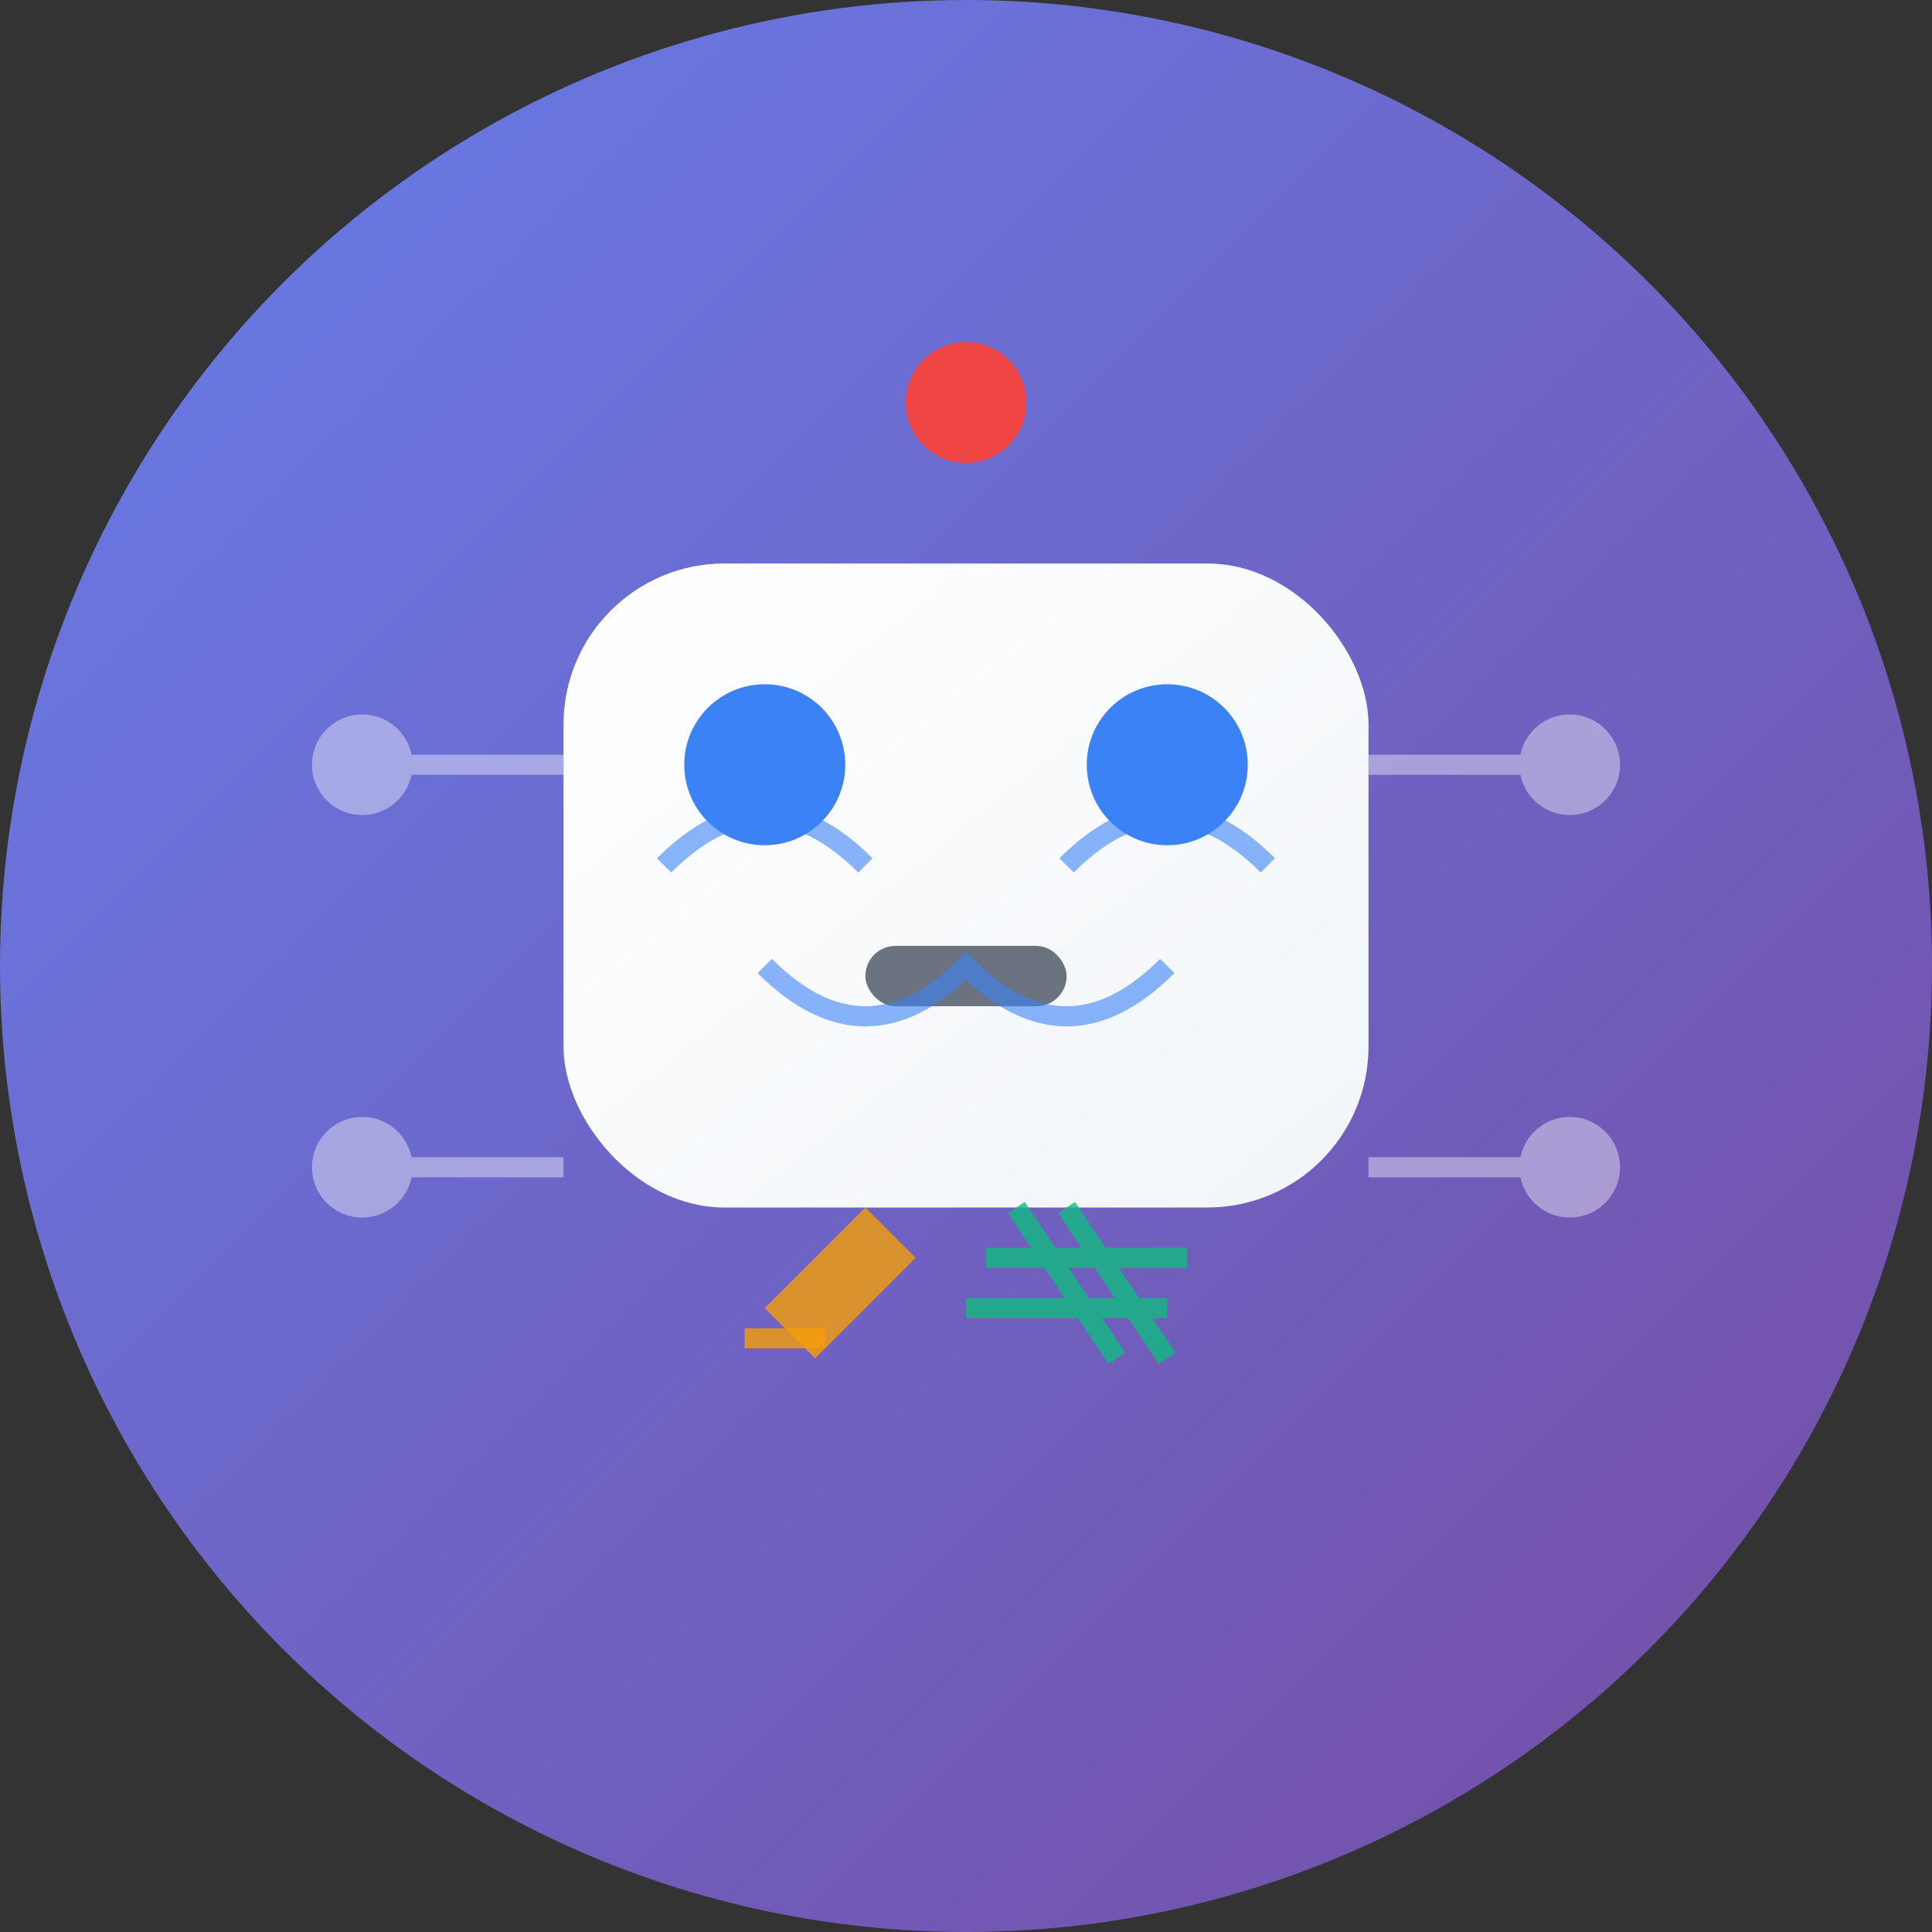<svg width="192" height="192" viewBox="0 0 192 192" fill="none" xmlns="http://www.w3.org/2000/svg">
    <rect x="0" y="0" width="192" height="192" fill="#333333" stroke="none"/>
    <!-- Background Circle with Gradient -->
    <defs>
        <linearGradient id="bg-gradient" x1="0%" y1="0%" x2="100%" y2="100%">
            <stop offset="0%" style="stop-color:#667eea;stop-opacity:1" />
            <stop offset="100%" style="stop-color:#764ba2;stop-opacity:1" />
        </linearGradient>
        <linearGradient id="icon-gradient" x1="0%" y1="0%" x2="100%" y2="100%">
            <stop offset="0%" style="stop-color:#ffffff;stop-opacity:1" />
            <stop offset="100%" style="stop-color:#f1f5f9;stop-opacity:1" />
        </linearGradient>
    </defs>
    
    <!-- Background -->
    <circle cx="96" cy="96" r="96" fill="url(#bg-gradient)"/>
    
    <!-- Robot Head -->
    <rect x="56" y="56" width="80" height="64" rx="16" fill="url(#icon-gradient)"/>
    
    <!-- Robot Eyes -->
    <circle cx="76" cy="76" r="8" fill="#3B82F6"/>
    <circle cx="116" cy="76" r="8" fill="#3B82F6"/>
    
    <!-- Robot Mouth -->
    <rect x="86" y="94" width="20" height="6" rx="3" fill="#6B7280"/>
    
    <!-- Robot Antenna -->
    <line x1="96" y1="56" x2="96" y2="40" stroke="url(#icon-gradient)" stroke-width="4" stroke-linecap="round"/>
    <circle cx="96" cy="40" r="6" fill="#EF4444"/>
    
    <!-- AI Brain Pattern -->
    <g stroke="#3B82F6" stroke-width="2" fill="none" opacity="0.6">
        <path d="M66 86 Q76 76 86 86"/>
        <path d="M106 86 Q116 76 126 86"/>
        <path d="M76 96 Q86 106 96 96 Q106 106 116 96"/>
    </g>
    
    <!-- Decorative Circuit Lines -->
    <g stroke="#ffffff" stroke-width="2" fill="none" opacity="0.4">
        <path d="M36 76 L56 76"/>
        <path d="M136 76 L156 76"/>
        <path d="M36 116 L56 116"/>
        <path d="M136 116 L156 116"/>
        <circle cx="36" cy="76" r="4" fill="#ffffff"/>
        <circle cx="156" cy="76" r="4" fill="#ffffff"/>
        <circle cx="36" cy="116" r="4" fill="#ffffff"/>
        <circle cx="156" cy="116" r="4" fill="#ffffff"/>
    </g>
    
    <!-- Marketing Elements -->
    <g transform="translate(96, 140)">
        <!-- Pen Icon -->
        <path d="M-20 -10 L-10 -20 L-5 -15 L-15 -5 Z" fill="#F59E0B" opacity="0.8"/>
        <rect x="-22" y="-8" width="8" height="2" fill="#F59E0B" opacity="0.8"/>
        
        <!-- Hash Icon -->
        <g stroke="#10B981" stroke-width="2" opacity="0.8">
            <line x1="5" y1="-20" x2="15" y2="-5"/>
            <line x1="10" y1="-20" x2="20" y2="-5"/>
            <line x1="2" y1="-15" x2="22" y2="-15"/>
            <line x1="0" y1="-10" x2="20" y2="-10"/>
        </g>
    </g>
</svg>

